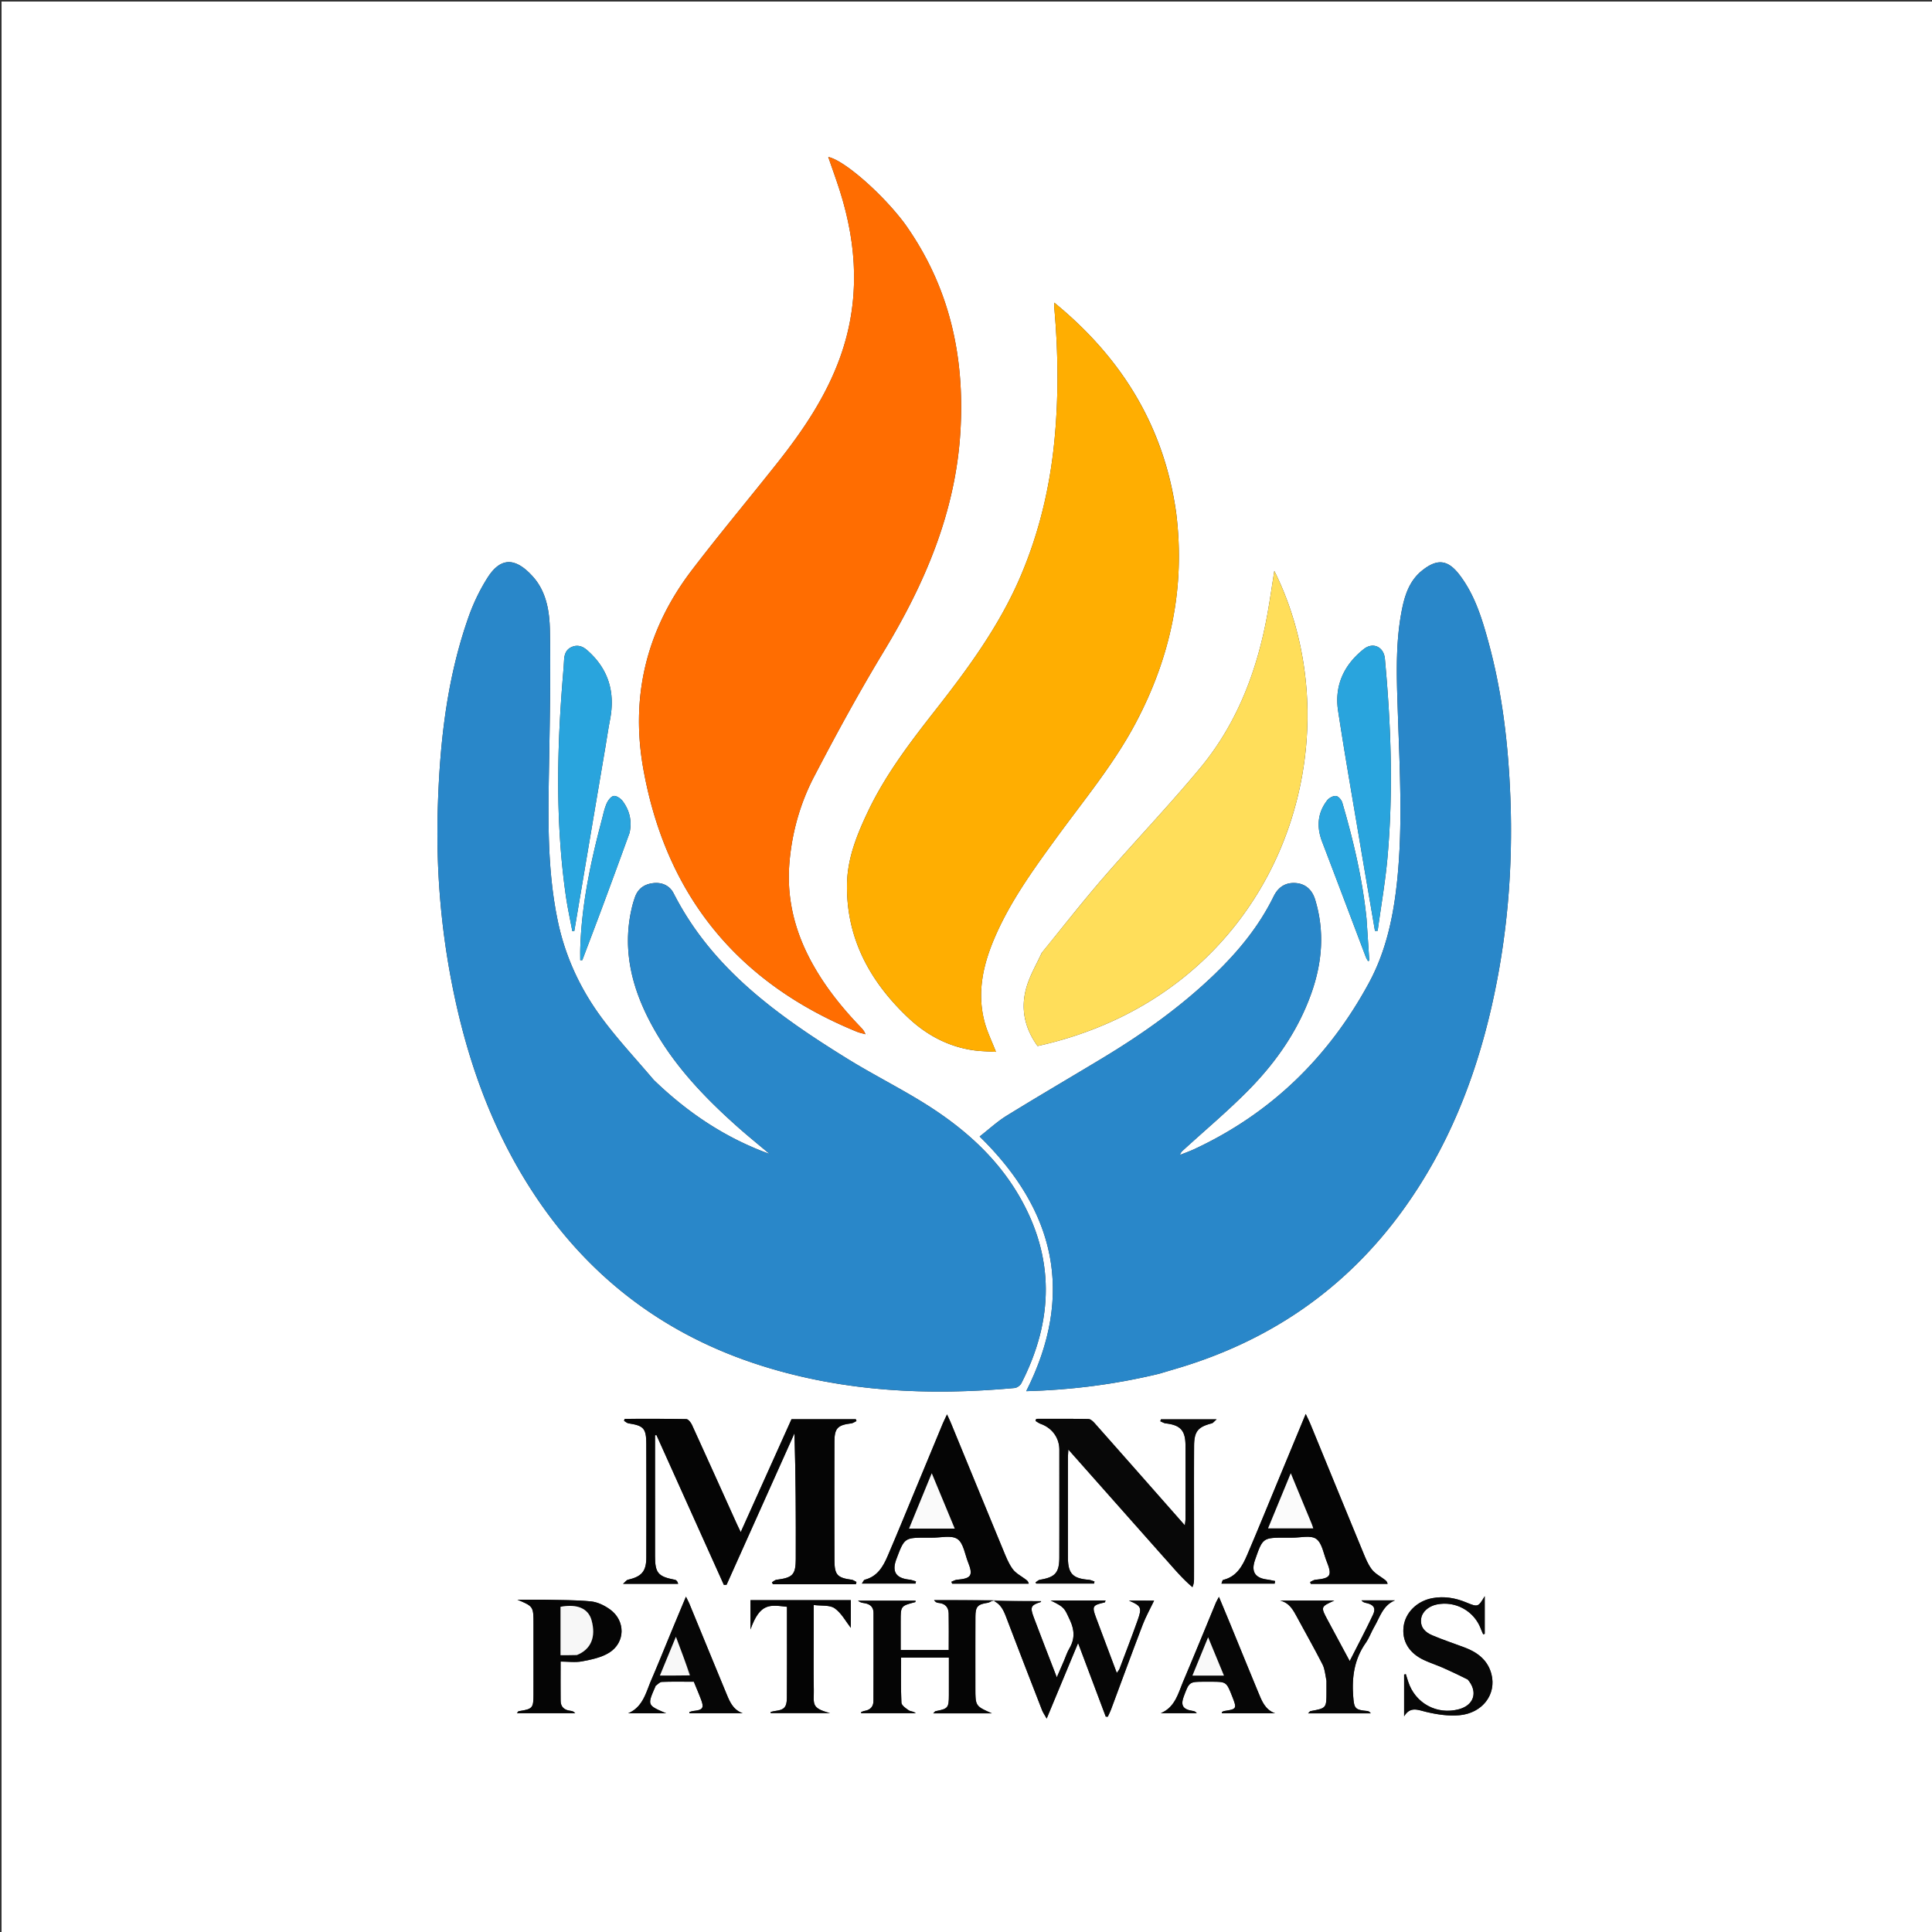 <?xml version="1.0" encoding="UTF-8"?>
<svg data-bbox="1 1 1250 1250" viewBox="0 0 1250 1250" xmlns="http://www.w3.org/2000/svg" data-type="ugc">
    <rect x="0" y="0" width="1250" height="1250" fill="#333333" stroke="none"/>
    <g>
        <path d="M851 1251H1V1h1250v1250zm-209.792-215.713h-36.865c.934 1.36 1.94 1.711 2.967 1.804 4.197.377 6.395 2.795 6.474 6.83.155 7.804.045 15.613.045 23.6h-31.095c0-6.28-.006-12.407.001-18.533.012-9.945.016-9.942 9.432-12.432.137-.036.146-.556.23-.92h-37.243c1.37 1.2 2.783 1.386 4.19 1.613 3.57.577 5.815 2.463 5.819 6.281.019 18.982.03 37.964-.038 56.946-.013 3.654-2.001 5.848-5.684 6.456-.813.135-1.582.54-2.371.82l.155.672h35.26c-1.503-1.255-3.377-1.064-4.566-1.876-1.88-1.282-4.616-3.176-4.698-4.918-.453-9.73-.218-19.492-.218-29.161h30.923c0 8.257.02 16.24-.006 24.224-.027 8.323-.513 8.871-8.549 10.418-.45.086-.798.698-1.57 1.417h37.917c-10.645-4.713-10.646-4.713-10.645-16.425 0-15.323-.043-30.645.025-45.968.03-6.723 1.39-8.12 7.883-9.12 1.015-.156 1.948-.847 3.811-1.56 4.688 2.247 6.555 6.495 8.287 11.057 7.607 20.027 15.368 39.996 23.124 59.966.59 1.521 1.574 2.89 2.992 5.439l20.33-48.865 17.892 47.588 1.323.067c.705-1.554 1.506-3.073 2.101-4.668 6.793-18.207 13.441-36.468 20.391-54.614 2.12-5.533 5.046-10.757 7.468-15.841h-16.268c7.998 3.473 8.566 4.433 5.565 12.877-3.727 10.483-7.735 20.866-11.665 31.276-.295.78-.937 1.428-1.768 2.656-4.62-12.305-9.01-23.944-13.358-35.6-2.828-7.579-2.447-8.22 5.527-10.03.185-.042.265-.546.587-1.268h-35.552c9.117 4.48 8.805 4.82 12.496 12.755 2.994 6.436 3.216 12.18-.373 18.281-1.503 2.556-2.416 5.46-3.6 8.203-1.394 3.226-2.792 6.45-4.545 10.501-5.26-13.658-10.18-26.178-14.895-38.777-2.544-6.799-1.88-7.937 4.579-9.97.13-.042.109-.565.11-.568-10.51 0-21.059 0-32.332-.633M422.88 698.622c-11.271-13.333-23.284-26.118-33.631-40.133-13.84-18.746-23.582-39.617-28.387-62.72-7.37-35.433-6.123-71.22-5.517-107.031.455-26.965.933-53.945.441-80.901-.224-12.286-2.277-24.986-10.878-34.63-12.17-13.648-21.578-11.873-29.475.56-5.035 7.926-9.197 16.64-12.321 25.504C288.9 439.585 284.41 481.58 283.21 523.98c-1.1 38.91 2.094 77.537 9.831 115.729 9.771 48.228 26.25 93.787 53.855 134.913 35.877 53.45 84.708 89.713 145.933 109.041 53.382 16.852 108.193 19.446 163.575 14.38 1.575-.145 3.666-1.613 4.396-3.038 20.97-40.916 21.822-81.707-1.8-121.877-15.05-25.591-36.953-44.486-61.883-59.893-15.985-9.88-32.856-18.327-48.837-28.215-44.93-27.798-87.548-58.137-112.455-107.073-2.426-4.768-7.107-7.076-12.542-6.631-5.905.483-10.43 3.278-12.478 9.182-.653 1.882-1.266 3.787-1.746 5.72-6.722 27.063-.641 52.159 12.132 76.056 13.949 26.098 33.985 47.204 55.873 66.684 6.808 6.06 13.914 11.785 20.884 17.664-28.442-10.267-52.95-26.621-75.068-48m327.263 190.15c3.186-.952 6.365-1.926 9.558-2.853 61.093-17.728 110.911-51.639 148.265-103.39 28.495-39.479 46.202-83.71 56.999-130.872 10.199-44.55 14.003-89.708 12.264-135.385-1.303-34.212-5.196-68.029-14.271-101.108-4.187-15.264-8.859-30.432-18.663-43.252-7.565-9.894-14.436-10.604-24.211-2.78-8.02 6.42-11.106 15.592-13.016 25.17-4.506 22.59-3.373 45.454-2.617 68.243 1.182 35.63 3.19 71.247-.45 106.849-2.37 23.186-7.125 45.905-18.28 66.484-26 47.965-63.265 84.444-113.026 107.61-3.01 1.402-6.162 2.497-9.247 3.734.43-1.61 1.298-2.347 2.137-3.115 14.375-13.14 29.372-25.671 42.962-39.578 17.456-17.86 31.554-38.27 39.969-62.107 6.997-19.823 8.595-39.935 2.411-60.294-2.065-6.8-6.662-10.628-13.372-10.84-6.253-.2-10.725 2.971-13.463 8.576-9.486 19.417-22.978 35.795-38.453 50.663-21.613 20.763-45.842 38.052-71.42 53.512-20.928 12.65-42.062 24.966-62.878 37.797-6.157 3.795-11.545 8.837-17.514 13.486 49.106 48.056 61.58 102.318 30.134 164.76 29.135-.787 57.461-4.372 86.182-11.31M585.127 144.374c-14.625-19.462-39.296-40.926-49.24-42.784 2.49 7.24 5.109 14.399 7.418 21.656 11.416 35.89 13.181 71.848.3 107.796-9.102 25.404-24.014 47.42-40.599 68.377-18.392 23.242-37.462 45.96-55.432 69.521-29.196 38.282-39.874 81.496-31.27 128.986 14.816 81.79 61.173 138.132 137.997 169.554 1.806.738 3.759 1.117 5.643 1.663-.765-2.085-1.872-3.285-3.004-4.46-12.179-12.649-23.108-26.262-31.584-41.695-11.073-20.161-16.543-41.592-14.6-64.757 1.65-19.68 6.95-38.477 15.97-55.785 14.285-27.411 29.112-54.605 45.111-81.042 26.64-44.02 46.44-90.18 49.548-142.235 2.905-48.665-7.035-93.981-36.258-134.795M760.962 331.58c-7.854-55.695-35.14-100.03-78.832-135.768 0 1.809-.064 2.644.009 3.467 2.57 29.106 2.88 58.205-.079 87.31-3.014 29.65-9.89 58.301-21.555 85.784-13.54 31.902-33.748 59.547-54.936 86.578-16.447 20.98-32.659 42.131-44.148 66.384-6.935 14.64-13.04 29.734-13.396 46.157-.762 35.108 14.586 63.337 39.403 86.821 11.908 11.269 26.12 18.956 42.698 21.25 4.758.66 9.604.675 14.252.975-2.689-6.909-5.58-12.773-7.267-18.966-5.151-18.906-1.197-36.996 6.259-54.48 10.135-23.766 25.22-44.528 40.321-65.259 17.73-24.339 37.105-47.572 51.249-74.35 22.355-42.321 32.116-87.16 26.022-135.903M673.99 616.52c-3.192 6.926-7.092 13.622-9.425 20.826-4.59 14.17-1.96 27.448 6.74 39.435 156.39-34.664 208.6-195.965 153.177-307.45-1.48 9.306-2.811 18.812-4.526 28.248-6.648 36.591-19.633 70.667-43.558 99.464-20.19 24.302-42.078 47.186-62.77 71.082-13.488 15.576-26.183 31.839-39.638 48.395M519.5 1025.01h34.247l.383-1.466c-1.044-.504-2.048-1.316-3.14-1.463-9.181-1.235-11.058-3.103-11.092-12.473-.095-25.66-.09-51.32-.013-76.979.026-8.587 2.136-10.64 10.794-11.694 1.199-.146 2.312-.998 3.465-1.523l-.43-1.193h-41.612l-32.853 73.047c-1.153-2.401-1.885-3.846-2.55-5.32-9.643-21.346-19.243-42.712-28.982-64.013-.709-1.549-2.396-3.746-3.667-3.773-13.282-.276-26.572-.17-39.86-.17l-.45 1.272c.982.569 1.91 1.491 2.955 1.65 9.743 1.486 11.423 3.236 11.455 13.296.077 24.493.067 48.986.013 73.48-.02 8.97-3.006 12.385-11.888 14.4-.908.207-1.613 1.305-3.173 2.641h35.656c-.396-1.571-1.195-2.45-2.128-2.628-10.804-2.055-12.813-4.355-12.821-15.195-.02-24.66-.007-49.32-.007-73.98v-4.264l.898-.212 43.65 96.982 1.734-.086 43.903-97.937c.891 27.296.936 54.254.868 81.213-.026 10.226-1.987 12.171-12.396 13.474-1.06.132-2.019 1.07-3.024 1.635l.642 1.278zm233.025-18.012c6.139 6.73 11.847 13.889 18.99 19.875.873-2.077 1.016-3.666 1.02-5.254.021-9.497.01-18.995.01-28.492.001-19.16-.068-38.322.032-57.483.05-9.55 2.451-12.401 11.394-14.725.89-.232 1.575-1.253 3.222-2.634h-36.084l-.387 1.28c1.172.47 2.31 1.228 3.52 1.367 9.513 1.097 12.745 4.605 12.771 14.317.044 15.828.02 31.657-.003 47.485-.001 1.163-.215 2.325-.399 4.18-19.764-22.416-38.916-44.166-58.134-65.856-1.124-1.268-2.769-2.907-4.202-2.938-11.27-.242-22.55-.134-33.825-.134l-.48 1.372c1.136.648 2.208 1.474 3.42 1.914 7.397 2.68 12.01 9.052 12.01 16.748 0 23.16.03 46.32-.014 69.48-.02 10.055-2.623 12.958-12.467 14.584-1.048.174-1.969 1.121-2.948 1.71l.474.77h37.42l.275-1.357c-1.277-.38-2.534-.996-3.833-1.102-10.342-.841-13.347-4.04-13.357-14.539-.019-21.494-.01-42.987.004-64.48 0-1.417.142-2.834.27-5.233 20.709 23.364 40.764 45.992 61.301 69.145m-360.81-523.733c.988-5.903 1.847-11.83 2.987-17.704 3.454-17.807-1.06-32.918-14.907-44.967-2.85-2.48-6.053-3.57-9.673-2.099-3.685 1.498-4.953 4.587-5.158 8.385-.279 5.15-.75 10.29-1.152 15.432-3.583 45.907-4.242 91.772 2.308 137.501 1.087 7.592 2.766 15.1 4.171 22.646l1.281-.1c6.653-39.415 13.306-78.83 20.144-119.094m489.5 70.015 8.386 48.99 1.734-.034c2.162-15.795 4.952-31.534 6.366-47.396 3.825-42.932 2.3-85.852-1.683-128.71-.707-7.615-7.665-10.926-13.666-6.18-12.843 10.16-19.105 23.645-16.615 39.933 4.723 30.905 10.197 61.695 15.479 93.397m-271.35 368.066c-5.605 13.498-11.204 26.999-16.815 40.495-6.247 15.027-12.379 30.104-18.812 45.052-2.929 6.804-6.655 13.126-14.713 15.172-.709.18-1.14 1.457-1.904 2.505h34.726l.273-1.44c-1.435-.38-2.85-.956-4.31-1.113-8.717-.937-11.41-5.163-8.358-13.275 5.224-13.887 5.224-13.887 19.97-13.887.999 0 1.999-.016 2.998.003 5.642.105 12.63-1.767 16.545.889 3.903 2.648 4.796 9.81 6.878 15.046 3.4 8.549 2.08 10.517-7.165 11.29-1.245.105-2.434.869-3.648 1.327l.528 1.237h49.534c-.316-1.49-1.063-2.049-1.802-2.617-2.927-2.25-6.517-4.014-8.611-6.874-2.7-3.685-4.412-8.161-6.186-12.447-11.303-27.317-22.504-54.676-33.75-82.016-.648-1.574-1.403-3.103-2.524-5.567-1.226 2.561-1.931 4.033-2.854 6.22m223.636 73.51c.833 0 1.667-.013 2.5.001 5.316.086 11.98-1.738 15.58.794 3.785 2.663 4.725 9.46 6.752 14.513 3.731 9.306 2.638 10.987-7.254 11.938-1.181.114-2.292.957-3.435 1.462l.428 1.203h49.69c-.291-1.545-1.106-2.15-1.912-2.768-2.81-2.153-6.194-3.867-8.276-6.58-2.477-3.23-4.061-7.224-5.64-11.048-11.413-27.635-22.721-55.312-34.082-82.968-.756-1.84-1.674-3.612-3.055-6.572-5.984 14.436-11.381 27.462-16.782 40.487-6.998 16.878-13.879 33.806-21.056 50.608-3.1 7.257-6.844 14.197-15.579 16.269-.504.12-.709 1.5-1.102 2.404h34.415l.3-1.672c-1.76-.334-3.507-.755-5.28-.989-7.773-1.024-10.322-5.125-7.751-12.56 5.02-14.523 5.02-14.523 20.042-14.523zm-482 40.144H334.77c10.399 4.363 10.4 4.363 10.4 16.042 0 15 .016 30-.007 45-.014 9.17-.475 9.663-9.547 11.094-.328.052-.575.616-1.166 1.29h37.688c-.992-1.156-2.04-1.41-3.102-1.543-3.814-.471-6.254-2.4-6.3-6.41-.096-8.293-.03-16.587-.03-25.44 4.822 0 9.586.688 14.053-.17 5.927-1.138 12.275-2.43 17.281-5.529 10.656-6.597 10.76-20.787.569-28.082-3.53-2.527-7.981-4.713-12.203-5.134-9.907-.99-19.93-.819-30.903-1.118m598.278 51.794c6.624 7.754 3.981 16.422-5.811 19.064-14.273 3.852-28.364-3.816-32.89-17.899-.513-1.595-1.016-3.194-1.523-4.791l-1.098.287v26.992c4.019-6.574 8.825-4.148 14.305-2.84 6.979 1.665 14.464 2.79 21.543 2.13 14.93-1.392 23.983-13.546 20.64-26.574-2.311-9.005-8.956-14.093-17.315-17.231-6.994-2.626-14.098-4.99-20.97-7.902-4.494-1.904-7.932-5.123-7.185-10.728.588-4.405 4.711-8.063 10.045-9.191 12.04-2.547 24.223 4.144 28.543 15.658.464 1.233 1.037 2.425 1.56 3.637l.994-.313v-24.362c-4.253 7.036-4.315 7.187-11.943 4.046-7.115-2.93-14.337-4.181-21.953-2.766-9.908 1.841-17.452 9.294-18.59 18.389-1.151 9.218 3.385 16.976 12.893 21.514 4.038 1.928 8.341 3.291 12.443 5.094 5.294 2.327 10.507 4.837 16.312 7.786m-91.555.853v6.997c-.012 10.533-.039 10.556-10.336 12.441-.354.065-.63.562-1.568 1.452h40.532c-.708-1.104-1.52-1.455-2.356-1.533-7.861-.734-8.376-1.652-8.973-9.442-.953-12.443.697-24.067 8.07-34.56 2.273-3.232 3.609-7.106 5.608-10.55 3.617-6.231 5.543-13.848 13.328-17.01h-21.646c1.005 1.283 2.144 1.484 3.271 1.74 4.599 1.039 6.183 3.283 4.18 7.54-4.621 9.816-9.716 19.408-15.076 29.994-5.08-9.447-9.63-17.887-14.162-26.336-4.713-8.79-4.705-8.794 4.178-12.798h-34.964c5.858 1.47 8.321 5.975 10.788 10.553 5.516 10.24 11.27 20.356 16.558 30.71 1.507 2.953 1.747 6.553 2.568 10.802m-349.056-34.142c-.01 14.991.05 29.982-.064 44.972-.046 6.09-1.757 7.816-7.437 8.499-1.071.129-2.118.46-3.176.698l.209.696h38.354c-12.633-3.274-10.352-6.05-10.525-15.352-.24-12.821-.06-25.65-.06-38.475v-16.114c5.037.664 10.377-.111 13.572 2.148 4.413 3.12 7.21 8.53 10.443 12.634v-17.904H485.56v18.944c6.24-17.458 12.664-15.87 23.61-14.648zm-76.259 5.782c-3.82 9.195-7.54 18.432-11.488 27.57-3.524 8.157-5.357 17.572-15.038 21.657h24.647c-12.311-5.229-12.311-5.229-6.978-17.35.067-.152.057-.39.167-.462 1.327-.889 2.644-2.455 4.015-2.507 6.809-.26 13.634-.118 20.677-.118 1.587 3.908 3.226 7.708 4.678 11.578 2.036 5.43 1.166 6.656-4.806 7.317-.955.106-1.88.468-2.82.712l.166.787h34.409c-6.269-2.245-8.424-7.55-10.581-12.76-7.997-19.318-15.922-38.667-23.89-57.996-.533-1.29-1.21-2.52-2.254-4.676-3.815 9.112-7.248 17.313-10.904 26.248m353.714-22.229c-6.982 16.865-13.864 33.772-20.99 50.575-3.345 7.888-5.277 16.921-14.63 20.806h23.309c-.832-1.104-1.72-1.347-2.623-1.485-6.447-.985-7.985-3.553-5.715-9.577 3.505-9.301 3.505-9.301 13.549-9.301h3.995c9.959 0 9.959 0 13.72 9.527 3.127 7.924 2.97 8.195-5.21 9.428-.532.08-1.014.488-1.52.744l.156.738h34.319c-6.593-2.396-8.633-8.153-10.895-13.591-6.118-14.708-12.092-29.475-18.142-44.212-2.318-5.645-4.686-11.27-7.294-17.535-.835 1.52-1.294 2.354-2.03 3.883M407.367 538.711c1.623-7.444.001-14.296-4.423-20.31-1.288-1.752-4.064-3.674-5.867-3.423-1.772.246-3.725 2.912-4.615 4.946-1.452 3.318-2.15 6.974-3.087 10.508-7.213 27.226-13.052 54.686-13.942 82.974-.082 2.61-.01 5.223-.01 7.835l1.319.004c4.222-11.179 8.491-22.34 12.656-33.54a6162 6162 0 0 0 17.969-48.994m476.767 55.53c-2.6-25.554-8.483-50.432-15.689-75.017-.512-1.746-2.561-4.092-4.07-4.228-1.832-.164-4.479 1.237-5.682 2.801-6.314 8.206-6.957 17.214-3.274 26.832 9.502 24.817 18.836 49.698 28.26 74.545.35.922.93 1.756 1.404 2.631l.847-.279c-.568-8.792-1.135-17.584-1.796-27.284m-322.966 75.232.282.088s-.08-.206-.282-.088" fill="#FFFFFF"/>
        <path d="M423.14 698.862c21.857 21.139 46.366 37.493 74.808 47.76-6.97-5.879-14.076-11.605-20.884-17.664-21.888-19.48-41.924-40.586-55.873-66.684-12.773-23.897-18.854-48.993-12.132-76.057.48-1.932 1.093-3.837 1.746-5.719 2.049-5.904 6.573-8.7 12.478-9.182 5.435-.445 10.116 1.863 12.542 6.63 24.907 48.937 67.525 79.276 112.455 107.074 15.98 9.888 32.852 18.335 48.837 28.215 24.93 15.407 46.833 34.302 61.882 59.893 23.623 40.17 22.772 80.961 1.801 121.877-.73 1.425-2.82 2.893-4.396 3.037-55.382 5.067-110.193 2.473-163.575-14.379-61.225-19.328-110.056-55.59-145.933-109.04-27.606-41.127-44.084-86.686-53.855-134.914-7.737-38.192-10.931-76.818-9.83-115.729 1.199-42.4 5.69-84.395 19.9-124.71 3.125-8.863 7.287-17.577 12.322-25.503 7.897-12.433 17.305-14.208 29.475-.56 8.6 9.644 10.654 22.344 10.878 34.63.492 26.956.014 53.936-.441 80.9-.606 35.813-1.854 71.599 5.517 107.031 4.805 23.104 14.547 43.975 28.387 62.72 10.347 14.016 22.36 26.801 33.89 40.374" fill="#2987C9"/>
        <path d="M749.743 888.864c-28.32 6.846-56.647 10.43-85.782 11.218 31.445-62.442 18.972-116.704-30.134-164.76 5.969-4.65 11.357-9.691 17.514-13.486 20.816-12.831 41.95-25.146 62.878-37.797 25.578-15.46 49.807-32.749 71.42-53.512 15.475-14.868 28.967-31.246 38.453-50.663 2.738-5.605 7.21-8.775 13.463-8.577 6.71.213 11.307 4.041 13.372 10.84 6.184 20.36 4.586 40.472-2.411 60.295-8.415 23.837-22.513 44.246-39.969 62.107-13.59 13.907-28.587 26.439-42.962 39.578-.84.768-1.707 1.505-2.137 3.115 3.085-1.237 6.237-2.332 9.247-3.734 49.761-23.166 87.026-59.645 113.026-107.61 11.155-20.579 15.91-43.298 18.28-66.484 3.64-35.602 1.632-71.22.45-106.85-.756-22.788-1.89-45.652 2.617-68.242 1.91-9.578 4.995-18.75 13.016-25.17 9.775-7.824 16.646-7.114 24.211 2.78 9.804 12.82 14.476 27.988 18.663 43.252 9.075 33.08 12.968 66.896 14.27 101.108 1.74 45.677-2.064 90.834-12.263 135.385-10.797 47.162-28.504 91.393-57 130.872-37.353 51.751-87.171 85.662-148.264 103.39-3.193.927-6.372 1.9-9.958 2.945" fill="#2987C9"/>
        <path d="M585.346 144.657c29.004 40.531 38.944 85.847 36.039 134.512-3.109 52.054-22.908 98.216-49.548 142.235-16 26.437-30.826 53.63-45.111 81.042-9.02 17.308-14.32 36.105-15.97 55.785-1.943 23.165 3.527 44.596 14.6 64.757 8.476 15.433 19.405 29.046 31.584 41.694 1.132 1.176 2.239 2.376 3.004 4.461-1.884-.546-3.837-.925-5.643-1.663-76.824-31.422-123.181-87.764-137.997-169.554-8.604-47.49 2.074-90.704 31.27-128.986 17.97-23.56 37.04-46.279 55.432-69.52 16.585-20.958 31.497-42.974 40.6-68.378 12.88-35.948 11.115-71.907-.301-107.796-2.309-7.257-4.929-14.415-7.418-21.656 9.944 1.858 34.615 23.322 49.459 43.067" fill="#FF6D01"/>
        <path d="M760.987 332.028c6.07 48.295-3.692 93.134-26.047 135.456-14.144 26.777-33.52 50.01-51.249 74.35-15.1 20.73-30.186 41.492-40.321 65.258-7.456 17.484-11.41 35.574-6.259 54.48 1.687 6.193 4.578 12.057 7.267 18.966-4.648-.3-9.494-.316-14.252-.974-16.578-2.295-30.79-9.982-42.698-21.251-24.817-23.484-40.165-51.713-39.403-86.82.356-16.424 6.46-31.518 13.396-46.158 11.49-24.253 27.701-45.403 44.148-66.384 21.188-27.03 41.397-54.676 54.936-86.578 11.665-27.483 18.541-56.135 21.555-85.784 2.958-29.105 2.65-58.204.079-87.31-.073-.823-.01-1.658-.01-3.467 43.692 35.738 70.979 80.073 78.858 136.216" fill="#FFAE01"/>
        <path d="M674.193 616.22c13.252-16.256 25.947-32.52 39.435-48.095 20.692-23.896 42.58-46.78 62.77-71.082 23.925-28.797 36.91-62.873 43.558-99.464 1.715-9.436 3.046-18.942 4.526-28.247 55.424 111.484 3.212 272.785-153.177 307.449-8.7-11.987-11.33-25.265-6.74-39.435 2.333-7.204 6.233-13.9 9.628-21.126" fill="#FFDE5A"/>
        <path d="M519 1025.01h-18.923l-.642-1.28c1.005-.564 1.964-1.502 3.024-1.634 10.409-1.303 12.37-3.248 12.396-13.474.068-26.959.023-53.917-.868-81.213q-21.953 48.968-43.903 97.937l-1.735.086-43.65-96.982-.897.212v4.265c0 24.66-.013 49.32.007 73.98.008 10.84 2.017 13.139 12.82 15.194.934.178 1.733 1.057 2.129 2.628h-35.656c1.56-1.336 2.265-2.434 3.173-2.64 8.882-2.016 11.868-5.431 11.888-14.402.054-24.493.064-48.986-.013-73.48-.032-10.059-1.712-11.809-11.455-13.295-1.045-.159-1.973-1.081-2.954-1.65l.45-1.272c13.287 0 26.577-.106 39.859.17 1.27.027 2.958 2.224 3.667 3.773 9.74 21.301 19.34 42.667 28.981 64.013.666 1.474 1.398 2.919 2.551 5.32l32.853-73.047h41.611l.43 1.193c-1.152.525-2.265 1.377-3.464 1.523-8.658 1.054-10.768 3.107-10.794 11.694-.076 25.66-.082 51.32.013 76.979.034 9.37 1.91 11.238 11.091 12.473 1.093.147 2.097.959 3.141 1.463l-.383 1.465z" fill="#050505"/>
        <path d="M752.285 1006.734a454800 454800 0 0 1-61.06-68.882c-.13 2.4-.27 3.816-.271 5.232a41998 41998 0 0 0-.004 64.481c.01 10.5 3.015 13.698 13.357 14.54 1.3.105 2.556.721 3.833 1.101l-.275 1.356h-37.42l-.474-.77c.98-.588 1.9-1.535 2.948-1.709 9.844-1.626 12.448-4.53 12.467-14.584.044-23.16.014-46.32.014-69.48 0-7.696-4.613-14.068-12.01-16.748-1.212-.44-2.284-1.266-3.42-1.914l.48-1.372c11.276 0 22.554-.108 33.825.134 1.433.03 3.078 1.67 4.202 2.938 19.218 21.69 38.37 43.44 58.134 65.855.184-1.854.398-3.016.4-4.179.021-15.828.046-31.657.002-47.485-.026-9.712-3.258-13.22-12.77-14.317-1.21-.14-2.35-.896-3.52-1.367l.386-1.28h36.084c-1.647 1.381-2.332 2.402-3.222 2.634-8.943 2.324-11.344 5.174-11.394 14.725-.1 19.16-.031 38.322-.032 57.483 0 9.497.011 18.995-.01 28.492-.004 1.588-.147 3.177-1.02 5.254-7.143-5.986-12.851-13.145-19.23-20.138" fill="#080808"/>
        <path d="M391.623 483.689c-6.745 39.84-13.398 79.254-20.05 118.669l-1.282.1c-1.405-7.547-3.084-15.054-4.171-22.646-6.55-45.729-5.89-91.594-2.308-137.501.401-5.143.873-10.282 1.152-15.432.205-3.798 1.473-6.887 5.158-8.385 3.62-1.47 6.823-.38 9.673 2.1 13.848 12.048 18.36 27.159 14.907 44.966-1.14 5.874-1.999 11.801-3.079 18.129" fill="#29A4DD"/>
        <path d="M881.157 552.847c-5.222-31.27-10.696-62.06-15.42-92.965-2.489-16.288 3.773-29.773 16.616-39.932 6-4.747 12.959-1.436 13.666 6.18 3.983 42.857 5.508 85.777 1.683 128.709-1.414 15.862-4.204 31.6-6.366 47.396l-1.734.033c-2.795-16.33-5.59-32.66-8.445-49.421" fill="#29A4DD"/>
        <path d="M609.976 920.987c.814-1.829 1.519-3.3 2.745-5.862 1.121 2.464 1.876 3.993 2.524 5.567 11.246 27.34 22.447 54.7 33.75 82.016 1.774 4.286 3.486 8.762 6.186 12.447 2.094 2.86 5.684 4.625 8.61 6.874.74.568 1.487 1.127 1.803 2.617H616.06l-.528-1.237c1.214-.458 2.403-1.222 3.648-1.326 9.245-.774 10.565-2.742 7.165-11.291-2.082-5.236-2.975-12.398-6.878-15.046-3.914-2.656-10.903-.784-16.545-.89-1-.018-2-.002-2.999-.002-14.745 0-14.745 0-19.969 13.887-3.051 8.112-.36 12.338 8.359 13.275 1.46.157 2.874.732 4.31 1.114l-.274 1.439h-34.726c.765-1.048 1.195-2.325 1.904-2.505 8.058-2.046 11.784-8.368 14.713-15.172 6.433-14.948 12.565-30.025 18.812-45.052 5.61-13.496 11.21-26.997 16.924-40.853m-11.443 68.02h19.174l-14.866-35.8-14.68 35.8z" fill="#050505"/>
        <path d="M833.004 994.854h-.998c-15.021 0-15.021 0-20.042 14.522-2.571 7.437-.022 11.537 7.752 12.561 1.772.234 3.52.655 5.278.99l-.3 1.671H790.28c.393-.905.598-2.284 1.102-2.404 8.735-2.072 12.48-9.012 15.58-16.269 7.176-16.802 14.057-33.73 21.055-50.608 5.401-13.025 10.798-26.051 16.782-40.487 1.381 2.96 2.299 4.733 3.055 6.572 11.36 27.656 22.669 55.333 34.081 82.968 1.58 3.824 3.164 7.818 5.641 11.047 2.082 2.714 5.466 4.428 8.276 6.581.806.618 1.62 1.223 1.913 2.768h-49.69l-.429-1.203c1.143-.505 2.254-1.348 3.435-1.462 9.892-.951 10.985-2.632 7.254-11.938-2.027-5.053-2.967-11.85-6.753-14.513-3.598-2.532-10.263-.708-15.58-.794-.832-.014-1.666-.002-2.998-.002m15.3-9.692-13.171-31.973-14.684 35.644h29.22c-.38-1.158-.684-2.079-1.366-3.67" fill="#050505"/>
        <path d="M641.9 1035.724c-.97.444-1.904 1.135-2.92 1.292-6.491 1-7.852 2.396-7.882 9.12-.068 15.322-.024 30.644-.025 45.967 0 11.712 0 11.712 10.645 16.425h-37.917c.772-.719 1.12-1.33 1.57-1.417 8.036-1.547 8.522-2.095 8.55-10.418.026-7.983.005-15.967.005-24.224h-30.923c0 9.669-.235 19.43.218 29.161.082 1.742 2.818 3.636 4.698 4.918 1.19.812 3.063.62 4.565 1.876h-35.259l-.155-.672c.79-.28 1.558-.685 2.371-.82 3.683-.608 5.671-2.802 5.684-6.456.068-18.982.057-37.964.038-56.946-.004-3.818-2.25-5.704-5.82-6.281-1.406-.227-2.819-.413-4.189-1.613h37.243c-.084.364-.093.884-.23.92-9.416 2.49-9.42 2.487-9.432 12.432-.007 6.126-.001 12.252-.001 18.533h31.095c0-7.987.11-15.796-.045-23.6-.08-4.035-2.277-6.453-6.474-6.83-1.028-.093-2.033-.443-2.967-1.804 12.289 0 24.577 0 37.253.288.387.288.304.149.304.149" fill="#050505"/>
        <path d="M642.346 1035.589c-.446.135-.363.274-.388.302 10.523.03 21.073.03 31.581.03 0 .002.021.525-.11.566-6.458 2.034-7.122 3.172-4.578 9.971 4.714 12.599 9.635 25.12 14.895 38.777 1.753-4.051 3.151-7.275 4.544-10.501 1.185-2.744 2.098-5.647 3.601-8.203 3.589-6.101 3.367-11.845.373-18.281-3.691-7.936-3.38-8.274-12.496-12.755h35.552c-.322.722-.402 1.226-.587 1.268-7.974 1.81-8.355 2.451-5.527 10.03 4.348 11.656 8.738 23.295 13.358 35.6.831-1.228 1.473-1.876 1.768-2.656 3.93-10.41 7.938-20.793 11.665-31.276 3-8.444 2.433-9.404-5.565-12.877H746.7c-2.422 5.084-5.348 10.308-7.468 15.841-6.95 18.146-13.598 36.407-20.39 54.614-.596 1.595-1.397 3.114-2.102 4.668l-1.323-.067-17.893-47.588-20.329 48.865c-1.418-2.55-2.401-3.918-2.992-5.439-7.756-19.97-15.517-39.939-23.124-59.966-1.732-4.562-3.6-8.81-8.733-10.923" fill="#060606"/>
        <path d="M352.002 1034.998c10.475.3 20.497.129 30.404 1.118 4.222.421 8.673 2.607 12.203 5.134 10.19 7.295 10.087 21.485-.569 28.082-5.006 3.1-11.354 4.39-17.281 5.53-4.467.857-9.231.17-14.052.17 0 8.852-.067 17.146.029 25.438.046 4.012 2.486 5.94 6.3 6.411 1.062.132 2.11.387 3.102 1.543H334.45c.59-.674.838-1.238 1.166-1.29 9.072-1.431 9.533-1.923 9.547-11.094.023-15 .007-30 .006-45 0-11.679 0-11.679-10.4-16.042zm21.653 35.703c8.791-3.62 12.049-11.663 9.074-22.405-2.108-7.61-9.2-10.706-20.058-8.706v31.31c3.553 0 6.854 0 10.984-.199" fill="#050505"/>
        <path d="M949.503 1086.533c-5.527-2.69-10.74-5.2-16.034-7.527-4.102-1.803-8.405-3.166-12.443-5.094-9.508-4.538-14.044-12.296-12.892-21.514 1.137-9.095 8.681-16.548 18.59-18.389 7.615-1.415 14.837-.164 21.952 2.766 7.628 3.14 7.69 2.99 11.943-4.046v24.362l-.995.313c-.522-1.212-1.095-2.404-1.559-3.637-4.32-11.514-16.502-18.205-28.543-15.658-5.334 1.128-9.457 4.786-10.045 9.19-.747 5.606 2.69 8.825 7.184 10.729 6.873 2.911 13.977 5.276 20.97 7.902 8.36 3.138 15.005 8.226 17.315 17.23 3.344 13.029-5.708 25.183-20.639 26.576-7.079.66-14.564-.466-21.543-2.131-5.48-1.308-10.286-3.734-14.305 2.84v-26.992l1.098-.287c.507 1.597 1.01 3.196 1.522 4.791 4.527 14.083 18.618 21.75 32.89 17.9 9.793-2.643 12.436-11.311 5.534-19.324" fill="#070707"/>
        <path d="M858.226 1087.172c-.821-3.776-1.06-7.376-2.568-10.328-5.288-10.355-11.042-20.472-16.558-30.71-2.467-4.579-4.93-9.084-10.788-10.554h34.964c-8.883 4.004-8.89 4.009-4.178 12.798 4.532 8.45 9.081 16.889 14.162 26.336 5.36-10.586 10.455-20.178 15.075-29.995 2.004-4.256.42-6.5-4.179-7.54-1.127-.255-2.266-.456-3.271-1.74h21.646c-7.785 3.163-9.711 10.78-13.328 17.01-2 3.445-3.335 7.319-5.607 10.552-7.374 10.492-9.024 22.116-8.071 34.559.597 7.79 1.112 8.708 8.973 9.442.837.078 1.648.429 2.356 1.533h-40.532c.939-.89 1.214-1.387 1.568-1.452 10.297-1.885 10.324-1.908 10.336-12.441.002-2.333 0-4.665 0-7.47" fill="#070707"/>
        <path d="M509.17 1053.005V1039.6c-10.946-1.222-17.37-2.81-23.61 14.648v-18.944h64.926v17.904c-3.234-4.105-6.03-9.513-10.443-12.634-3.195-2.26-8.535-1.484-13.573-2.148v16.114c0 12.825-.18 25.654.06 38.475.174 9.302-2.107 12.078 10.526 15.352h-38.354l-.21-.696c1.059-.238 2.106-.57 3.177-.698 5.68-.683 7.391-2.41 7.437-8.499.113-14.99.054-29.981.064-45.47" fill="#040404"/>
        <path d="M433.022 1058.917a6497 6497 0 0 1 10.793-25.88c1.045 2.156 1.721 3.386 2.253 4.676 7.97 19.33 15.894 38.678 23.891 57.995 2.157 5.21 4.312 10.516 10.58 12.761h-34.408l-.166-.787c.94-.244 1.865-.606 2.82-.712 5.972-.661 6.842-1.887 4.806-7.317-1.452-3.87-3.091-7.67-4.678-11.578-7.043 0-13.868-.141-20.677.118-1.37.052-2.688 1.618-4.015 2.507-.11.073-.1.31-.167.462-5.333 12.121-5.333 12.121 6.978 17.35h-24.647c9.68-4.085 11.514-13.5 15.038-21.656 3.948-9.14 7.669-18.376 11.6-27.939m13.69 24.943-9.397-24.848-10.342 25.058c6.651 0 12.77 0 19.738-.21" fill="#060606"/>
        <path d="M786.763 1036.708c.597-1.181 1.056-2.015 1.89-3.535 2.609 6.265 4.977 11.89 7.295 17.535 6.05 14.737 12.024 29.504 18.142 44.212 2.262 5.438 4.302 11.195 10.895 13.591h-34.32l-.154-.738c.505-.256.987-.664 1.519-.744 8.18-1.233 8.337-1.504 5.21-9.428-3.761-9.527-3.761-9.527-13.72-9.527h-3.995c-10.044 0-10.044 0-13.549 9.3-2.27 6.025-.732 8.593 5.715 9.578.903.138 1.79.38 2.623 1.485h-23.309c9.353-3.885 11.285-12.918 14.63-20.806 7.126-16.803 14.008-33.71 21.128-50.923m-.388 47.378h5.492l-10.223-24.76-10.126 24.76z" fill="#060606"/>
        <path d="M407.268 539.125c-6.019 16.47-11.907 32.539-17.87 48.58-4.166 11.2-8.435 22.361-12.657 33.54l-1.32-.004c0-2.612-.07-5.226.011-7.835.89-28.288 6.729-55.748 13.942-82.974.936-3.534 1.635-7.19 3.087-10.508.89-2.034 2.843-4.7 4.615-4.946 1.803-.251 4.579 1.67 5.867 3.422 4.424 6.015 6.046 12.867 4.325 20.725" fill="#2AA5DE"/>
        <path d="M884.18 594.696c.614 9.246 1.181 18.038 1.749 26.83l-.847.28c-.473-.876-1.054-1.71-1.404-2.632-9.424-24.847-18.758-49.728-28.26-74.545-3.683-9.618-3.04-18.626 3.274-26.832 1.203-1.564 3.85-2.965 5.683-2.8 1.508.135 3.557 2.48 4.069 4.227 7.206 24.585 13.09 49.463 15.736 75.472" fill="#2AA5DE"/>
        <path d="M561.267 669.415c.101-.06.182.147.182.147s-.282-.088-.182-.147" fill="#FF6D01"/>
        <path d="M598.039 989.007h-9.878l14.68-35.8 14.866 35.8z" fill="#FAFAFA"/>
        <path d="M848.493 985.498c.492 1.256.795 2.177 1.176 3.335h-29.22l14.684-35.644a8424 8424 0 0 0 13.36 32.309" fill="#FBFBFB"/>
        <path d="M373.24 1070.8c-3.715.1-7.016.1-10.569.1v-31.31c10.858-2 17.95 1.097 20.058 8.706 2.975 10.742-.283 18.785-9.489 22.505" fill="#F7F7F7"/>
        <path d="M446.288 1083.965c-6.543.105-12.663.105-19.314.105l10.342-25.058c3.453 9.13 6.425 16.99 8.972 24.953" fill="#F8F8F8"/>
        <path d="M785.89 1084.086h-14.372l10.126-24.76 10.223 24.76z" fill="#F9F9F9"/>
    </g>
</svg>
